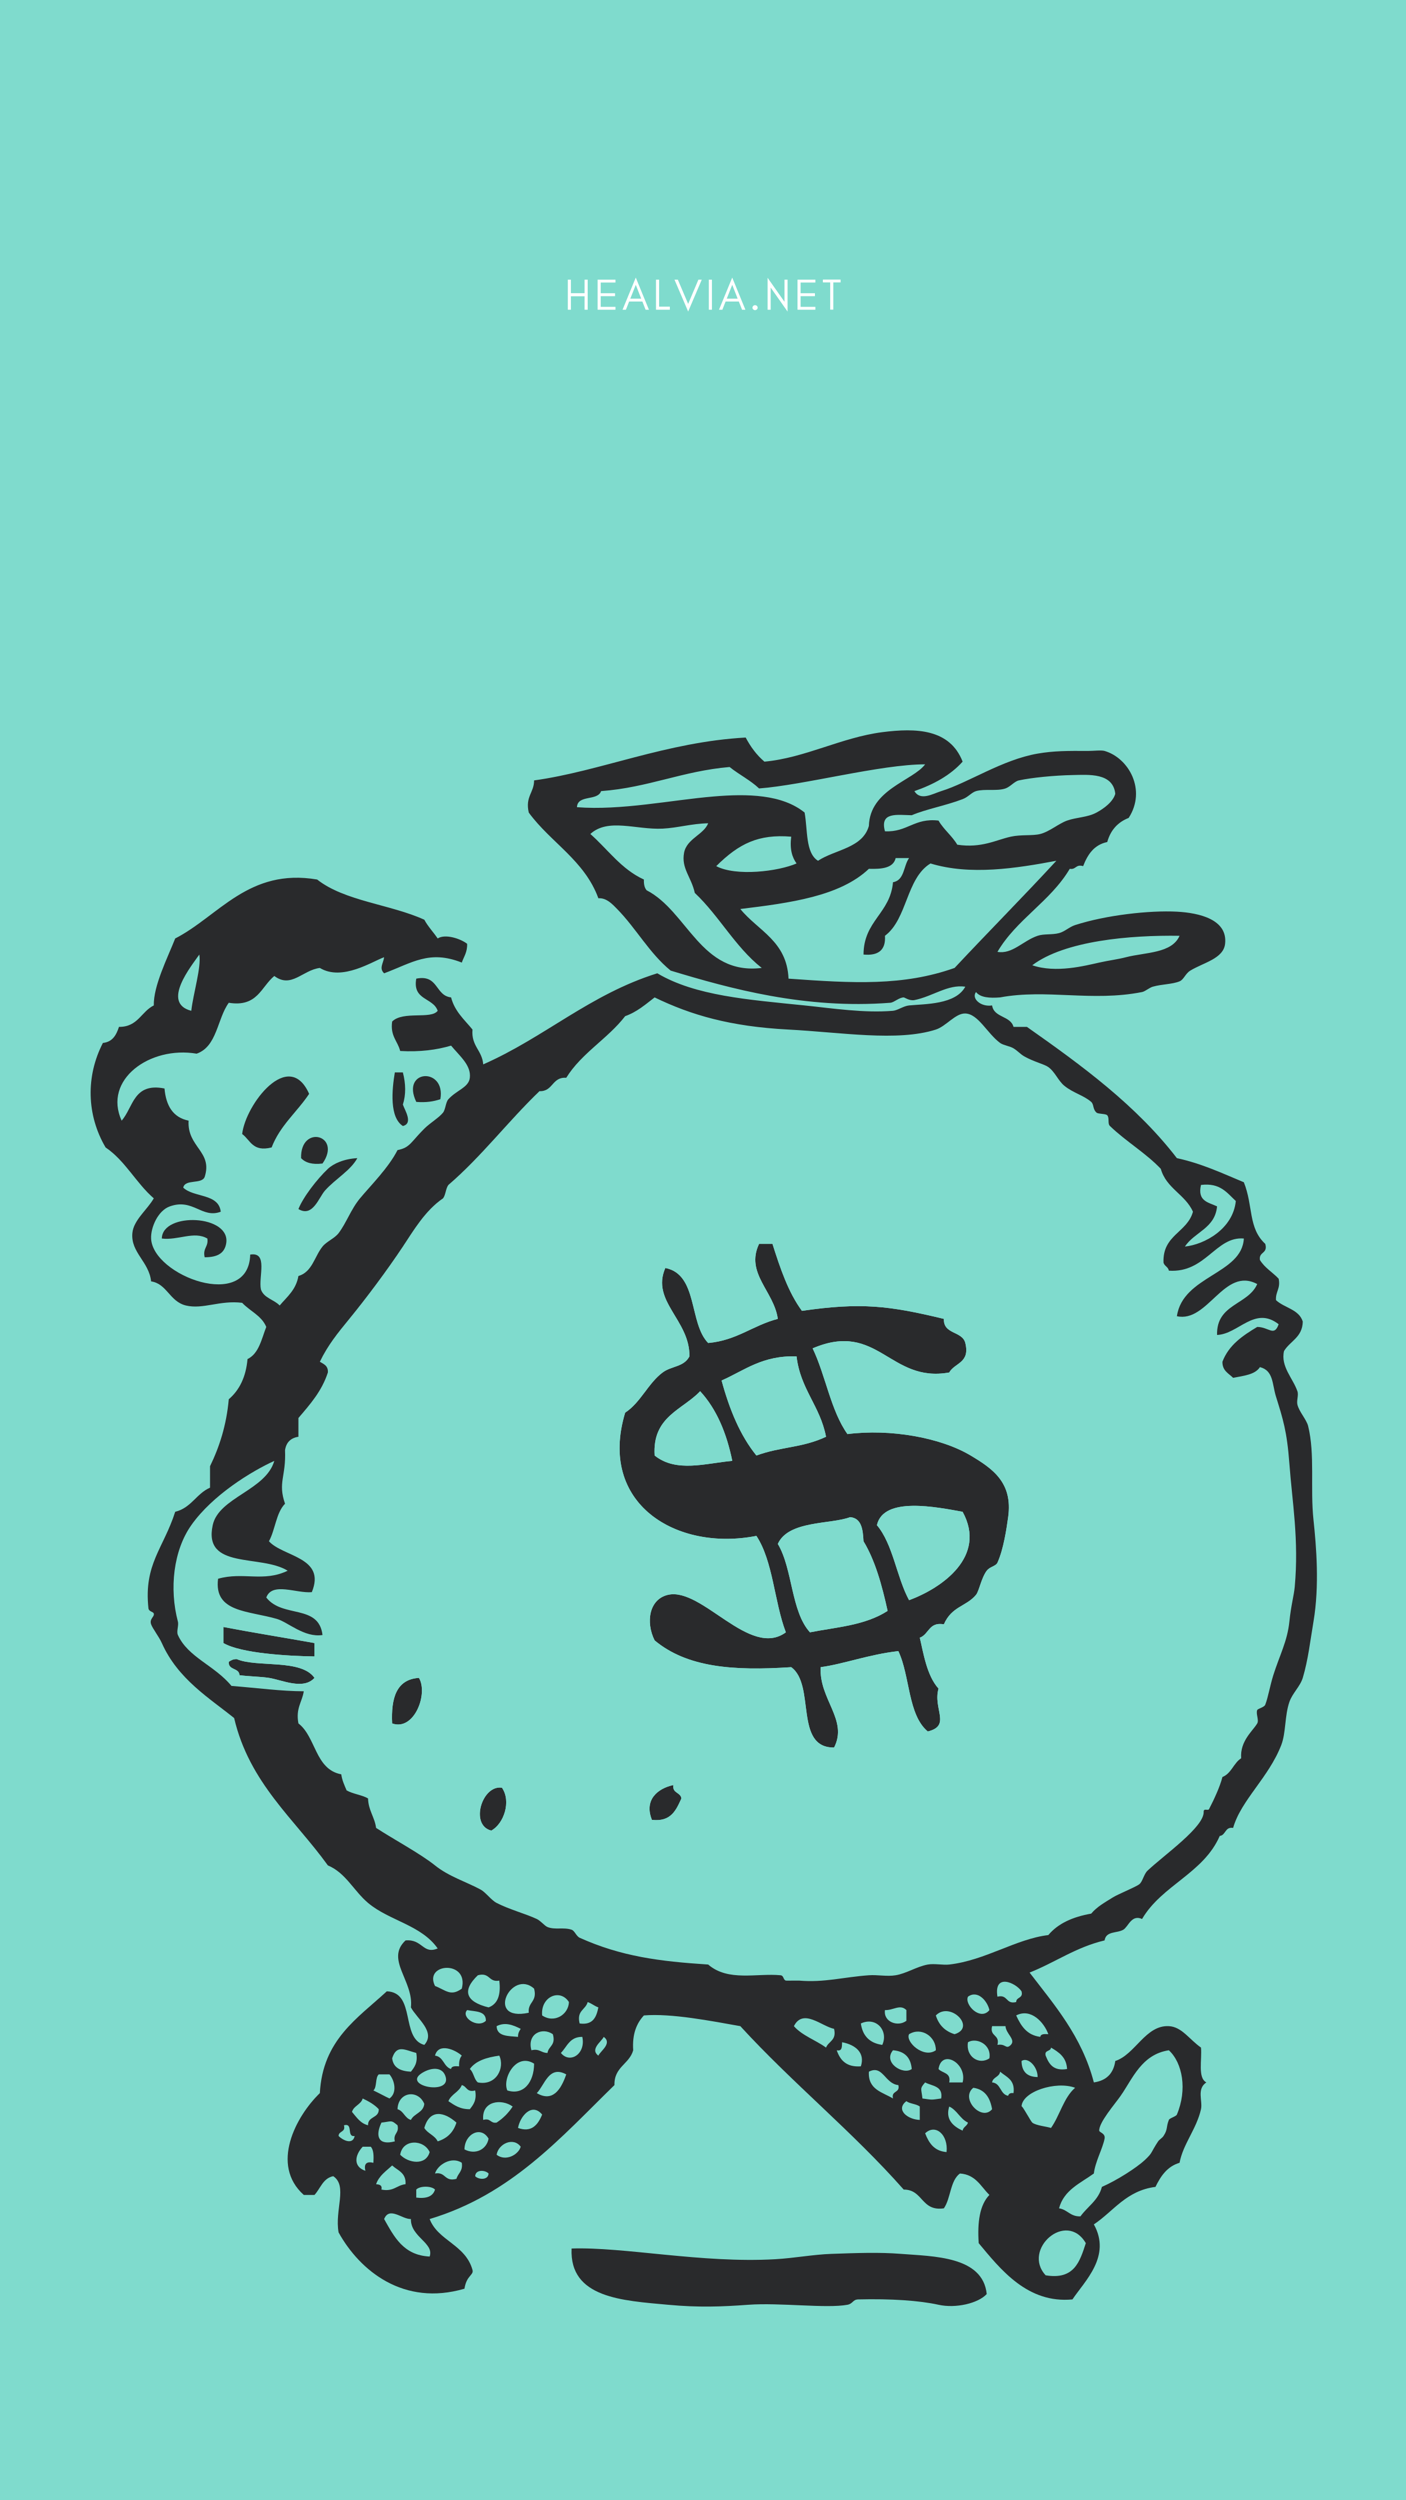 <svg xmlns="http://www.w3.org/2000/svg" xmlns:xlink="http://www.w3.org/1999/xlink" width="1080" viewBox="0 0 810 1440" height="1920" preserveAspectRatio="xMidYMid meet"><defs></defs><g id="9c0ac1f465"><rect x="0" width="810" y="0" height="1440" style="fill:#ffffff;fill-opacity:1;stroke:none;"></rect><rect x="0" width="810" y="0" height="1440" style="fill:#7fdbcd;fill-opacity:1;stroke:none;"></rect><path style=" stroke:none;fill-rule:evenodd;fill:#7fdbcd;fill-opacity:1;" d="M 642.52 457.184 C 641.18 461.918 635.848 465.754 631.719 467.984 C 626.434 470.84 620.156 470.676 614.746 472.613 C 609.793 474.391 604.75 478.91 599.316 480.328 C 594.938 481.469 588.324 480.566 582.344 481.871 C 573.844 483.727 565.523 488.613 551.484 486.5 C 548.434 481.32 543.695 477.828 540.684 472.613 C 526.691 470.961 522.781 479.398 509.824 478.785 C 506.711 467.441 516.879 469.379 525.254 469.527 C 533.715 465.945 544.383 464.125 554.57 460.27 C 557.812 459.043 559.789 456.359 562.285 455.641 C 567.293 454.199 574.359 455.785 579.258 454.098 C 582.102 453.117 584.359 450.043 586.973 449.469 C 594.219 447.883 607.438 446.59 617.832 446.383 C 627.273 446.195 641.223 444.984 642.52 457.184 Z M 642.52 457.184 "></path><path style=" stroke:none;fill-rule:evenodd;fill:#7fdbcd;fill-opacity:1;" d="M 407.988 474.156 C 405.402 480.742 395.621 483.027 394.102 491.129 C 392.398 500.223 398.273 505.066 400.273 514.273 C 414.316 527.492 423.594 545.473 438.848 557.477 C 403.676 561.785 396.25 524.988 372.5 512.73 C 371.305 511.355 370.844 509.246 370.957 506.559 C 357.883 500.605 350.227 489.23 340.098 480.328 C 350.336 470.984 366.469 477.988 381.758 477.242 C 390.445 476.82 398.391 474.348 407.988 474.156 Z M 407.988 474.156 "></path><path style=" stroke:none;fill-rule:evenodd;fill:#7fdbcd;fill-opacity:1;" d="M 455.82 481.871 C 454.91 488.953 456.301 493.734 458.906 497.301 C 448.348 501.898 424.043 504.879 412.617 498.844 C 425.719 485.871 436.875 480.32 455.82 481.871 Z M 455.82 481.871 "></path><path style=" stroke:none;fill-rule:evenodd;fill:#7fdbcd;fill-opacity:1;" d="M 523.711 494.215 C 520.465 498.684 521.121 507.051 514.453 508.102 C 512.922 526.113 497.527 530.262 497.48 549.762 C 505.984 550.547 510.375 547.227 509.824 538.961 C 522.789 529.297 521.988 505.863 536.055 497.301 C 559.008 504.285 585.457 500.102 608.574 495.758 C 589.324 516.625 569.332 536.75 549.941 557.477 C 520.348 567.969 491.562 566.312 454.277 563.648 C 453.355 541.938 436.629 536.035 426.504 523.531 C 455.395 520.02 483.949 516.168 500.566 500.387 C 507.977 500.594 514.605 500.023 515.996 494.215 Z M 523.711 494.215 "></path><path style=" stroke:none;fill-rule:evenodd;fill:#7fdbcd;fill-opacity:1;" d="M 679.551 538.961 C 675.098 549.188 659.875 548.41 648.691 551.305 C 643.883 552.547 639.09 553.102 633.262 554.391 C 625.227 556.168 608.316 560.625 594.688 555.934 C 613.449 541.742 651.285 538.523 679.551 538.961 Z M 679.551 538.961 "></path><path style=" stroke:none;fill-rule:evenodd;fill:#292a2c;fill-opacity:1;" d="M 227.465 617.656 L 232.094 617.656 C 233.793 624.195 233.918 630.473 232.094 636.172 C 233.258 639.527 238.16 647.031 232.094 648.512 C 224.348 643.547 225.75 627.824 227.465 617.656 Z M 227.465 617.656 "></path><path style=" stroke:none;fill-rule:evenodd;fill:#292a2c;fill-opacity:1;" d="M 178.09 630 C 171.102 640.496 161.328 648.211 156.488 660.855 C 145.48 663.633 144.285 656.602 139.516 653.141 C 141.395 636.172 166.359 603.504 178.09 630 Z M 178.09 630 "></path><path style=" stroke:none;fill-rule:evenodd;fill:#292a2c;fill-opacity:1;" d="M 253.695 633.086 C 249.848 634.383 245.43 635.105 239.809 634.629 C 230.781 615.742 256.949 614.492 253.695 633.086 Z M 253.695 633.086 "></path><path style=" stroke:none;fill-rule:evenodd;fill:#292a2c;fill-opacity:1;" d="M 185.805 670.113 C 179.914 670.863 175.957 669.676 173.461 667.027 C 172.922 647.418 197.277 653.652 185.805 670.113 Z M 185.805 670.113 "></path><path style=" stroke:none;fill-rule:evenodd;fill:#292a2c;fill-opacity:1;" d="M 205.863 667.027 C 201.879 674.242 193.523 678.746 187.348 685.543 C 183.594 689.68 180.254 701.305 171.918 696.344 C 174.723 689.332 182.715 679.043 188.891 673.199 C 192.109 670.16 198.176 667.43 205.863 667.027 Z M 205.863 667.027 "></path><path style=" stroke:none;fill-rule:evenodd;fill:#7fdbcd;fill-opacity:1;" d="M 691.895 682.457 C 703.027 681.098 706.867 687.027 711.953 691.715 C 710.379 707.758 693.988 716.781 682.637 717.945 C 688.109 709.535 699.988 707.527 701.152 694.801 C 696.277 692.488 689.672 691.887 691.895 682.457 Z M 691.895 682.457 "></path><path style=" stroke:none;fill-rule:evenodd;fill:#292a2c;fill-opacity:1;" d="M 117.914 724.117 C 116.676 718.766 120.211 718.188 119.457 713.316 C 111.789 708.863 102.578 714.484 93.227 713.316 C 93.473 697.871 133.527 699.52 130.258 716.402 C 129.34 721.141 126.176 724.133 117.914 724.117 Z M 117.914 724.117 "></path><path style=" stroke:none;fill-rule:evenodd;fill:#292a2c;fill-opacity:1;" d="M 445.02 716.402 C 449.477 730.465 454.133 744.324 461.992 754.977 C 496.137 750.023 512.258 752 543.77 759.605 C 543.414 768.707 554.387 766.477 556.113 773.492 C 558.969 785.09 549.969 784.836 546.855 790.465 C 512.539 796.68 505.812 760.465 468.164 776.578 C 475.656 792.23 478.594 812.438 488.223 825.953 C 512.906 822.809 541.879 827.934 559.199 838.297 C 571.621 845.727 583.617 853.742 580.801 873.785 C 579.883 880.324 578.172 892.227 574.629 900.016 C 573.691 902.078 570.246 902.258 568.457 904.645 C 565.27 908.895 564.07 916.383 562.285 918.531 C 556.637 925.328 548.316 925.07 543.77 935.504 C 535.043 933.977 535.207 941.344 529.883 943.219 C 531.922 951.586 533.789 964.914 540.684 972.535 C 537.34 984.242 548.125 993.875 534.512 997.223 C 522.965 987.68 524.34 965.219 517.539 950.934 C 500.281 952.922 486.172 958.367 472.793 960.191 C 471.715 978.641 488.746 990.559 480.508 1006.48 C 457.324 1006.633 470 970.457 455.82 960.191 C 422.266 962.438 395.703 960.293 377.129 944.762 C 371.863 934.203 374.012 921 384.844 918.531 C 404.512 914.051 431.895 955.402 452.734 940.133 C 446.055 922.641 445.402 899.117 435.762 884.586 C 389.75 893.602 344.324 866.156 360.156 813.609 C 369.07 807.816 373.367 796.715 381.758 790.465 C 386.879 786.652 393.973 787.391 397.188 781.207 C 397.512 760.258 374.891 749.48 383.301 730.289 C 402.254 733.969 396.758 762.094 407.988 773.492 C 424.52 772.02 433.793 763.293 448.105 759.605 C 445.902 743.637 429.281 733.352 437.305 716.402 Z M 415.703 795.094 C 420.215 811.672 426.32 826.652 435.762 838.297 C 450.059 833.082 462.004 834.008 475.879 827.496 C 472.523 809.766 461.094 800.109 458.906 781.207 C 439.203 780.527 428.914 789.277 415.703 795.094 Z M 403.359 801.266 C 393.094 812.09 375.711 815.793 377.129 838.297 C 389.746 848.359 406.621 842.711 421.875 841.383 C 418.559 825.168 412.742 811.434 403.359 801.266 Z M 505.195 878.414 C 514.574 889.609 516.484 908.273 523.711 921.617 C 542.863 914.566 568.648 896.359 554.57 870.699 C 539.961 868.094 508.914 861.582 505.195 878.414 Z M 448.105 889.215 C 456.762 903.707 455.605 928.004 466.621 940.133 C 482.164 937.07 498.215 936.23 511.367 927.789 C 508.109 913.043 504.262 898.895 497.48 887.672 C 497.117 880.836 496.367 874.387 489.766 873.785 C 478.688 878.027 454.172 875.574 448.105 889.215 Z M 448.105 889.215 "></path><path style=" stroke:none;fill-rule:evenodd;fill:#7fdbcd;fill-opacity:1;" d="M 458.906 781.207 C 461.094 800.109 472.523 809.766 475.879 827.496 C 462.004 834.008 450.059 833.082 435.762 838.297 C 426.32 826.652 420.215 811.672 415.703 795.094 C 428.914 789.277 439.203 780.527 458.906 781.207 Z M 458.906 781.207 "></path><path style=" stroke:none;fill-rule:evenodd;fill:#7fdbcd;fill-opacity:1;" d="M 421.875 841.383 C 406.621 842.711 389.746 848.359 377.129 838.297 C 375.711 815.793 393.094 812.09 403.359 801.266 C 412.742 811.434 418.559 825.168 421.875 841.383 Z M 421.875 841.383 "></path><path style=" stroke:none;fill-rule:evenodd;fill:#7fdbcd;fill-opacity:1;" d="M 554.57 870.699 C 568.648 896.359 542.863 914.566 523.711 921.617 C 516.484 908.273 514.574 889.609 505.195 878.414 C 508.914 861.582 539.961 868.094 554.57 870.699 Z M 554.57 870.699 "></path><path style=" stroke:none;fill-rule:evenodd;fill:#7fdbcd;fill-opacity:1;" d="M 489.766 873.785 C 496.367 874.387 497.117 880.836 497.48 887.672 C 504.262 898.895 508.109 913.043 511.367 927.789 C 498.215 936.23 482.164 937.07 466.621 940.133 C 455.605 928.004 456.762 903.707 448.105 889.215 C 454.172 875.574 478.688 878.027 489.766 873.785 Z M 489.766 873.785 "></path><path style=" stroke:none;fill-rule:evenodd;fill:#292a2c;fill-opacity:1;" d="M 128.715 937.047 C 144.633 940.133 162.047 942.895 181.176 946.305 L 181.176 954.02 C 166.23 953.777 138.926 952.293 128.715 946.305 Z M 128.715 937.047 "></path><path style=" stroke:none;fill-rule:evenodd;fill:#292a2c;fill-opacity:1;" d="M 181.176 966.363 C 174.734 973.52 162.289 967.488 154.945 966.363 C 149.941 965.598 143.754 965.57 137.973 964.82 C 137.789 960.375 131.395 962.145 131.801 957.105 C 133.043 956.289 134.309 955.496 136.43 955.562 C 147.859 960.516 173.469 955.285 181.176 966.363 Z M 181.176 966.363 "></path><path style=" stroke:none;fill-rule:evenodd;fill:#292a2c;fill-opacity:1;" d="M 241.352 966.363 C 246.824 975.48 238.621 997.16 225.922 992.594 C 225.227 978.012 228.328 967.227 241.352 966.363 Z M 241.352 966.363 "></path><path style=" stroke:none;fill-rule:evenodd;fill:#292a2c;fill-opacity:1;" d="M 387.93 1028.082 C 387.203 1032.926 392.082 1032.156 392.559 1035.797 C 389.488 1042.496 386.625 1049.402 375.586 1048.141 C 370.957 1036.77 378.672 1030.07 387.93 1028.082 Z M 387.93 1028.082 "></path><path style=" stroke:none;fill-rule:evenodd;fill:#292a2c;fill-opacity:1;" d="M 289.184 1029.625 C 294.605 1037.461 290.32 1050.402 283.012 1054.312 C 270.543 1051.195 277.703 1027.805 289.184 1029.625 Z M 289.184 1029.625 "></path><path style=" stroke:none;fill-rule:evenodd;fill:#7fdbcd;fill-opacity:1;" d="M 266.039 1145.348 C 259.625 1150.043 256.801 1146.203 250.609 1143.805 C 243.941 1130.488 270.375 1128.773 266.039 1145.348 Z M 266.039 1145.348 "></path><path style=" stroke:none;fill-rule:evenodd;fill:#7fdbcd;fill-opacity:1;" d="M 275.297 1137.633 C 282.328 1135.742 281.348 1141.863 287.641 1140.719 C 288.664 1148.941 286.742 1154.219 281.469 1156.148 C 268.199 1152.891 266.082 1146.41 275.297 1137.633 Z M 275.297 1137.633 "></path><path style=" stroke:none;fill-rule:evenodd;fill:#7fdbcd;fill-opacity:1;" d="M 588.516 1146.891 C 589.641 1151.102 585.449 1149.996 585.43 1153.062 C 579.277 1154.586 580.781 1148.449 574.629 1149.977 C 572.406 1136.211 585.215 1141.906 588.516 1146.891 Z M 588.516 1146.891 "></path><path style=" stroke:none;fill-rule:evenodd;fill:#7fdbcd;fill-opacity:1;" d="M 307.699 1145.348 C 309.691 1152.996 303.965 1152.926 304.613 1159.234 C 279.105 1164.711 294.676 1133.621 307.699 1145.348 Z M 307.699 1145.348 "></path><path style=" stroke:none;fill-rule:evenodd;fill:#7fdbcd;fill-opacity:1;" d="M 327.758 1153.062 C 327.582 1160.145 319.461 1165.574 312.328 1160.777 C 311.34 1149.898 322.727 1145.129 327.758 1153.062 Z M 327.758 1153.062 "></path><path style=" stroke:none;fill-rule:evenodd;fill:#7fdbcd;fill-opacity:1;" d="M 570 1157.691 C 564.812 1164.195 555.465 1154.539 557.656 1149.977 C 563.242 1145.902 568.859 1152.461 570 1157.691 Z M 570 1157.691 "></path><path style=" stroke:none;fill-rule:evenodd;fill:#7fdbcd;fill-opacity:1;" d="M 338.555 1153.062 C 340.84 1153.863 342.445 1155.344 344.727 1156.148 C 343.59 1161.695 341.668 1166.461 333.93 1165.406 C 332.062 1157.875 337.414 1157.566 338.555 1153.062 Z M 338.555 1153.062 "></path><path style=" stroke:none;fill-rule:evenodd;fill:#7fdbcd;fill-opacity:1;" d="M 522.168 1157.691 L 522.168 1163.863 C 517.352 1167.551 508.852 1164.617 509.824 1157.691 C 514.594 1157.938 518.543 1154.047 522.168 1157.691 Z M 522.168 1157.691 "></path><path style=" stroke:none;fill-rule:evenodd;fill:#7fdbcd;fill-opacity:1;" d="M 269.125 1157.691 C 273.871 1158.598 280.043 1158.086 279.926 1163.863 C 275.125 1168.492 265.281 1161.703 269.125 1157.691 Z M 269.125 1157.691 "></path><path style=" stroke:none;fill-rule:evenodd;fill:#7fdbcd;fill-opacity:1;" d="M 549.941 1171.578 C 544.434 1169.887 540.832 1166.285 539.141 1160.777 C 547.336 1152.383 562.672 1167.719 549.941 1171.578 Z M 549.941 1171.578 "></path><path style=" stroke:none;fill-rule:evenodd;fill:#7fdbcd;fill-opacity:1;" d="M 603.945 1171.578 C 601.758 1171.445 599.574 1171.32 599.316 1173.121 C 591.555 1172.137 588.168 1166.781 585.43 1160.777 C 593.961 1156.363 601.539 1164.848 603.945 1171.578 Z M 603.945 1171.578 "></path><path style=" stroke:none;fill-rule:evenodd;fill:#7fdbcd;fill-opacity:1;" d="M 480.508 1168.492 C 482.082 1175.207 477.316 1175.586 475.879 1179.293 C 469.926 1174.961 462.172 1172.43 457.363 1166.949 C 462.672 1156.488 473.41 1167.07 480.508 1168.492 Z M 480.508 1168.492 "></path><path style=" stroke:none;fill-rule:evenodd;fill:#7fdbcd;fill-opacity:1;" d="M 508.281 1177.75 C 501.07 1176.73 496.957 1172.617 495.938 1165.406 C 504.855 1161.254 511.984 1169.68 508.281 1177.75 Z M 508.281 1177.75 "></path><path style=" stroke:none;fill-rule:evenodd;fill:#7fdbcd;fill-opacity:1;" d="M 299.984 1168.492 C 299.168 1169.73 298.375 1170.996 298.441 1173.121 C 292.797 1172.59 286.258 1172.961 286.098 1166.949 C 291.109 1164.402 295.648 1166.348 299.984 1168.492 Z M 299.984 1168.492 "></path><path style=" stroke:none;fill-rule:evenodd;fill:#7fdbcd;fill-opacity:1;" d="M 571.543 1166.949 L 579.258 1166.949 C 579.582 1171.441 585.312 1174.598 582.344 1177.75 C 579.402 1180.645 579.551 1176.832 574.629 1177.75 C 576.156 1171.594 570.016 1173.105 571.543 1166.949 Z M 571.543 1166.949 "></path><path style=" stroke:none;fill-rule:evenodd;fill:#7fdbcd;fill-opacity:1;" d="M 318.5 1171.578 C 320.359 1178.066 316.008 1178.344 315.414 1182.379 C 311.777 1182.41 310.871 1179.719 306.156 1180.836 C 303.5 1171.359 312.355 1167.348 318.5 1171.578 Z M 318.5 1171.578 "></path><path style=" stroke:none;fill-rule:evenodd;fill:#7fdbcd;fill-opacity:1;" d="M 539.141 1180.836 C 532.121 1185.816 521.445 1175.887 523.711 1171.578 C 530.84 1167.227 539.281 1172.98 539.141 1180.836 Z M 539.141 1180.836 "></path><path style=" stroke:none;fill-rule:evenodd;fill:#7fdbcd;fill-opacity:1;" d="M 335.473 1173.121 C 337.59 1183.043 328.27 1188.793 323.129 1182.379 C 326.707 1178.75 328.188 1173.027 335.473 1173.121 Z M 335.473 1173.121 "></path><path style=" stroke:none;fill-rule:evenodd;fill:#7fdbcd;fill-opacity:1;" d="M 347.812 1173.121 C 352.906 1176.832 345.852 1181.32 344.727 1183.922 C 339.637 1180.203 346.688 1175.711 347.812 1173.121 Z M 347.812 1173.121 "></path><path style=" stroke:none;fill-rule:evenodd;fill:#7fdbcd;fill-opacity:1;" d="M 570 1185.465 C 563.996 1189.551 556.223 1184.449 557.656 1176.207 C 562.457 1173.32 571.328 1177.332 570 1185.465 Z M 570 1185.465 "></path><path style=" stroke:none;fill-rule:evenodd;fill:#7fdbcd;fill-opacity:1;" d="M 485.137 1176.207 C 492.973 1177.715 498.477 1182.344 495.938 1190.094 C 487.633 1190.68 484.012 1186.59 482.051 1180.836 C 485.355 1181.559 484.984 1178.629 485.137 1176.207 Z M 485.137 1176.207 "></path><path style=" stroke:none;fill-rule:evenodd;fill:#7fdbcd;fill-opacity:1;" d="M 239.809 1182.379 C 240.809 1188.008 238.766 1190.594 236.723 1193.18 C 230.84 1192.887 226.57 1190.988 225.922 1185.465 C 228.465 1177.379 233.156 1180.617 239.809 1182.379 Z M 239.809 1182.379 "></path><path style=" stroke:none;fill-rule:evenodd;fill:#7fdbcd;fill-opacity:1;" d="M 266.039 1183.922 C 264.84 1185.293 264.379 1187.406 264.496 1190.094 C 262.305 1189.961 260.125 1189.836 259.867 1191.637 C 255.508 1190.336 255.613 1184.57 250.609 1183.922 C 252.566 1176.266 262.336 1180.543 266.039 1183.922 Z M 266.039 1183.922 "></path><path style=" stroke:none;fill-rule:evenodd;fill:#7fdbcd;fill-opacity:1;" d="M 605.488 1179.293 C 610.016 1181.969 614.383 1184.797 614.746 1191.637 C 606.742 1192.953 604.309 1188.699 602.402 1183.922 C 601.555 1180.496 605.352 1181.715 605.488 1179.293 Z M 605.488 1179.293 "></path><path style=" stroke:none;fill-rule:evenodd;fill:#7fdbcd;fill-opacity:1;" d="M 514.453 1180.836 C 521.113 1181.371 524.715 1184.973 525.254 1191.637 C 520.363 1195.293 508.512 1188.008 514.453 1180.836 Z M 514.453 1180.836 "></path><path style=" stroke:none;fill-rule:evenodd;fill:#7fdbcd;fill-opacity:1;" d="M 622.461 1276.496 C 616.574 1276.727 615.031 1272.613 610.117 1271.867 C 612.91 1261.289 622.418 1257.426 630.176 1251.809 C 630.949 1244.98 635.254 1237.527 636.348 1231.754 C 636.941 1228.621 633.293 1228.176 633.262 1227.125 C 633.109 1222.371 642.051 1212.145 645.605 1207.066 C 652.535 1197.16 657.668 1183.234 673.379 1180.836 C 681.246 1188.051 684.082 1203.52 678.008 1217.867 C 677.516 1219.031 673.809 1219.871 673.379 1220.953 C 671.68 1225.23 672.91 1226.281 670.293 1230.211 C 669.449 1231.473 667.887 1232.273 667.207 1233.297 C 662.77 1239.961 664.301 1239.625 659.492 1244.098 C 654.605 1248.641 643.238 1255.859 634.805 1259.523 C 632.801 1267.285 626.535 1270.789 622.461 1276.496 Z M 622.461 1276.496 "></path><path style=" stroke:none;fill-rule:evenodd;fill:#7fdbcd;fill-opacity:1;" d="M 287.641 1183.922 C 290.914 1190.867 286.047 1201.445 275.297 1199.352 C 273.008 1197.523 272.895 1193.523 270.668 1191.637 C 274.094 1186.836 280.434 1184.938 287.641 1183.922 Z M 287.641 1183.922 "></path><path style=" stroke:none;fill-rule:evenodd;fill:#7fdbcd;fill-opacity:1;" d="M 554.57 1199.352 L 546.855 1199.352 C 548.023 1193.555 542.816 1194.129 540.684 1191.637 C 542.504 1179.738 557.395 1188.473 554.57 1199.352 Z M 554.57 1199.352 "></path><path style=" stroke:none;fill-rule:evenodd;fill:#7fdbcd;fill-opacity:1;" d="M 597.773 1196.266 C 591.68 1196.188 588.594 1193.102 588.516 1187.008 C 592.141 1184.508 597.867 1190.23 597.773 1196.266 Z M 597.773 1196.266 "></path><path style=" stroke:none;fill-rule:evenodd;fill:#7fdbcd;fill-opacity:1;" d="M 307.699 1188.551 C 307.637 1199.328 301.598 1206.918 292.27 1203.98 C 289.211 1197.113 297.328 1181.977 307.699 1188.551 Z M 307.699 1188.551 "></path><path style=" stroke:none;fill-rule:evenodd;fill:#7fdbcd;fill-opacity:1;" d="M 244.438 1193.18 C 249.43 1190.602 255.234 1190.59 256.781 1196.266 C 259.789 1207.312 229.422 1200.922 244.438 1193.18 Z M 244.438 1193.18 "></path><path style=" stroke:none;fill-rule:evenodd;fill:#7fdbcd;fill-opacity:1;" d="M 517.539 1200.895 C 518.688 1205.641 513.305 1203.859 514.453 1208.609 C 508.367 1204.922 499.957 1203.559 500.566 1193.18 C 508.605 1188.996 509.793 1200.152 517.539 1200.895 Z M 517.539 1200.895 "></path><path style=" stroke:none;fill-rule:evenodd;fill:#7fdbcd;fill-opacity:1;" d="M 326.215 1194.723 C 323.203 1203.492 318.387 1210.875 309.242 1205.523 C 313.84 1200.816 316.199 1189.289 326.215 1194.723 Z M 326.215 1194.723 "></path><path style=" stroke:none;fill-rule:evenodd;fill:#7fdbcd;fill-opacity:1;" d="M 576.172 1193.18 C 579.766 1196.27 584.926 1197.793 583.887 1205.523 C 582.094 1205.27 581.141 1205.863 580.801 1207.066 C 576.02 1206.191 576.742 1199.805 571.543 1199.352 C 572.008 1196.203 575.727 1196.324 576.172 1193.18 Z M 576.172 1193.18 "></path><path style=" stroke:none;fill-rule:evenodd;fill:#7fdbcd;fill-opacity:1;" d="M 218.207 1194.723 L 224.379 1194.723 C 227.488 1198.375 228.852 1205.457 224.379 1208.609 C 221.227 1207.133 218.273 1205.457 215.121 1203.98 C 217.266 1202.004 216.062 1196.695 218.207 1194.723 Z M 218.207 1194.723 "></path><path style=" stroke:none;fill-rule:evenodd;fill:#7fdbcd;fill-opacity:1;" d="M 532.969 1199.352 C 536.965 1201.527 543.41 1201.254 542.227 1208.609 C 536.074 1209.453 537.578 1209.453 531.426 1208.609 C 530.762 1202.637 529.746 1203.113 532.969 1199.352 Z M 532.969 1199.352 "></path><path style=" stroke:none;fill-rule:evenodd;fill:#7fdbcd;fill-opacity:1;" d="M 266.039 1200.895 C 268.98 1201.551 268.832 1205.301 273.754 1203.98 C 274.754 1209.609 272.711 1212.195 270.668 1214.781 C 264.949 1214.84 261.723 1212.41 258.324 1210.152 C 259.926 1206.094 264.449 1204.949 266.039 1200.895 Z M 266.039 1200.895 "></path><path style=" stroke:none;fill-rule:evenodd;fill:#7fdbcd;fill-opacity:1;" d="M 619.375 1202.438 C 612.77 1208.176 610.594 1218.344 605.488 1225.582 C 603.316 1224.809 596.773 1224.207 594.688 1222.496 C 593.812 1221.773 588.562 1211.949 588.516 1213.238 C 588.84 1204.582 608.375 1198.363 619.375 1202.438 Z M 619.375 1202.438 "></path><path style=" stroke:none;fill-rule:evenodd;fill:#7fdbcd;fill-opacity:1;" d="M 560.742 1202.438 C 567.477 1203.414 570.422 1208.188 571.543 1214.781 C 565.512 1222.062 552.965 1208.578 560.742 1202.438 Z M 560.742 1202.438 "></path><path style=" stroke:none;fill-rule:evenodd;fill:#7fdbcd;fill-opacity:1;" d="M 244.438 1211.695 C 243.91 1216.824 238.59 1217.164 236.723 1220.953 C 233.137 1219.906 232.59 1215.824 229.008 1214.781 C 229.348 1204.625 240.949 1203.285 244.438 1211.695 Z M 244.438 1211.695 "></path><path style=" stroke:none;fill-rule:evenodd;fill:#7fdbcd;fill-opacity:1;" d="M 208.949 1208.609 C 212.441 1210.258 215.734 1212.109 218.207 1214.781 C 218.383 1220.102 211.859 1218.719 212.035 1224.039 C 207.512 1222.906 205.398 1219.359 202.777 1216.324 C 203.824 1212.727 207.898 1212.188 208.949 1208.609 Z M 208.949 1208.609 "></path><path style=" stroke:none;fill-rule:evenodd;fill:#7fdbcd;fill-opacity:1;" d="M 295.355 1213.238 C 292.918 1216.977 289.832 1220.062 286.098 1222.496 C 282.379 1223.125 282.742 1219.676 278.383 1220.953 C 277.301 1209.918 288.98 1208.578 295.355 1213.238 Z M 295.355 1213.238 "></path><path style=" stroke:none;fill-rule:evenodd;fill:#7fdbcd;fill-opacity:1;" d="M 522.168 1210.152 C 524.195 1211.723 527.859 1211.664 529.883 1213.238 L 529.883 1220.953 C 522.848 1220.719 515.75 1215.059 522.168 1210.152 Z M 522.168 1210.152 "></path><path style=" stroke:none;fill-rule:evenodd;fill:#7fdbcd;fill-opacity:1;" d="M 546.855 1213.238 C 551.41 1215.367 553.102 1220.363 557.656 1222.496 C 557.109 1224.52 554.941 1224.922 554.57 1227.125 C 548.57 1224.422 544.648 1220.258 546.855 1213.238 Z M 546.855 1213.238 "></path><path style=" stroke:none;fill-rule:evenodd;fill:#7fdbcd;fill-opacity:1;" d="M 312.328 1217.867 C 309.828 1224.066 305.98 1228.309 298.441 1225.582 C 299.566 1218.898 306.418 1210.676 312.328 1217.867 Z M 312.328 1217.867 "></path><path style=" stroke:none;fill-rule:evenodd;fill:#7fdbcd;fill-opacity:1;" d="M 262.953 1222.496 C 261.262 1228.004 257.66 1231.605 252.152 1233.297 C 250.488 1229.812 246.359 1228.801 244.438 1225.582 C 247.598 1214.473 255.977 1216.277 262.953 1222.496 Z M 262.953 1222.496 "></path><path style=" stroke:none;fill-rule:evenodd;fill:#7fdbcd;fill-opacity:1;" d="M 229.008 1224.039 C 230.125 1228.758 226.344 1228.574 227.465 1233.297 C 217.961 1235.836 216.027 1230.328 219.75 1222.496 C 225.719 1221.832 225.242 1220.797 229.008 1224.039 Z M 229.008 1224.039 "></path><path style=" stroke:none;fill-rule:evenodd;fill:#7fdbcd;fill-opacity:1;" d="M 198.148 1224.039 C 203.75 1222.555 199.445 1230.969 204.32 1230.211 C 203.23 1235.758 197.078 1232.379 195.062 1230.211 C 195.082 1227.137 199.273 1228.25 198.148 1224.039 Z M 198.148 1224.039 "></path><path style=" stroke:none;fill-rule:evenodd;fill:#7fdbcd;fill-opacity:1;" d="M 545.312 1239.469 C 538.148 1238.918 535.141 1234.211 532.969 1228.668 C 538.91 1222.988 546.379 1229.469 545.312 1239.469 Z M 545.312 1239.469 "></path><path style=" stroke:none;fill-rule:evenodd;fill:#7fdbcd;fill-opacity:1;" d="M 281.469 1231.754 C 280.34 1237.98 273.883 1241.258 267.582 1237.926 C 267.641 1229.082 277.086 1224.113 281.469 1231.754 Z M 281.469 1231.754 "></path><path style=" stroke:none;fill-rule:evenodd;fill:#7fdbcd;fill-opacity:1;" d="M 247.523 1239.469 C 245.312 1247.465 235.262 1245.875 230.551 1241.012 C 231.969 1231.797 244.16 1232.074 247.523 1239.469 Z M 247.523 1239.469 "></path><path style=" stroke:none;fill-rule:evenodd;fill:#7fdbcd;fill-opacity:1;" d="M 299.984 1236.383 C 298.68 1241.031 291.285 1245.07 286.098 1241.012 C 287.098 1234.73 295.691 1230.594 299.984 1236.383 Z M 299.984 1236.383 "></path><path style=" stroke:none;fill-rule:evenodd;fill:#7fdbcd;fill-opacity:1;" d="M 208.949 1236.383 L 213.578 1236.383 C 215.352 1238.203 215.324 1241.836 215.121 1245.641 C 211.109 1244.715 209.566 1246.258 210.492 1250.266 C 203.328 1247.812 204.387 1241.289 208.949 1236.383 Z M 208.949 1236.383 "></path><path style=" stroke:none;fill-rule:evenodd;fill:#7fdbcd;fill-opacity:1;" d="M 266.039 1245.641 C 266.777 1250.492 263.84 1251.672 262.953 1254.895 C 255.922 1256.785 256.898 1250.664 250.609 1251.809 C 252.184 1246.578 260.312 1241.828 266.039 1245.641 Z M 266.039 1245.641 "></path><path style=" stroke:none;fill-rule:evenodd;fill:#7fdbcd;fill-opacity:1;" d="M 225.922 1247.184 C 229.156 1250.117 234.059 1251.387 233.637 1257.98 C 228.496 1258.5 226.789 1262.453 219.75 1261.066 C 220.316 1258.445 218.547 1258.156 216.664 1257.98 C 218.375 1253.016 222.465 1250.406 225.922 1247.184 Z M 225.922 1247.184 "></path><path style=" stroke:none;fill-rule:evenodd;fill:#7fdbcd;fill-opacity:1;" d="M 281.469 1251.809 C 281.309 1255.738 275.715 1255.453 273.754 1253.352 C 273.906 1249.418 279.508 1249.711 281.469 1251.809 Z M 281.469 1251.809 "></path><path style=" stroke:none;fill-rule:evenodd;fill:#7fdbcd;fill-opacity:1;" d="M 250.609 1261.066 C 249.438 1265.043 245.684 1266.43 239.809 1265.695 L 239.809 1261.066 C 241.875 1258.863 248.555 1258.863 250.609 1261.066 Z M 250.609 1261.066 "></path><path style=" stroke:none;fill-rule:evenodd;fill:#7fdbcd;fill-opacity:1;" d="M 247.523 1299.641 C 232.332 1298.887 227.062 1288.211 221.293 1278.039 C 224.367 1270.617 231.535 1278.18 236.723 1278.039 C 236.473 1288.395 250.285 1291.805 247.523 1299.641 Z M 247.523 1299.641 "></path><path style=" stroke:none;fill-rule:evenodd;fill:#7fdbcd;fill-opacity:1;" d="M 625.547 1291.926 C 622.098 1302.363 619.051 1313.203 602.402 1310.441 C 588.641 1295.613 614.285 1272.781 625.547 1291.926 Z M 625.547 1291.926 "></path><path style=" stroke:none;fill-rule:evenodd;fill:#292a2c;fill-opacity:1;" d="M 568.457 1321.242 C 563.527 1326.586 550.645 1329.633 540.684 1327.414 C 529.75 1324.98 513.16 1323.859 494.395 1324.328 C 491.254 1324.41 491.375 1326.832 488.223 1327.414 C 476.133 1329.656 449.16 1326.086 431.133 1327.414 C 415.945 1328.535 402.477 1329.059 384.844 1327.414 C 358.949 1325.004 327.969 1323.691 329.301 1295.012 C 359.582 1294.004 404.406 1303.594 446.562 1301.184 C 457.551 1300.559 468.648 1298.453 478.965 1298.098 C 493.137 1297.613 506.438 1297.09 519.082 1298.098 C 537.613 1299.582 566.219 1299.348 568.457 1321.242 Z M 568.457 1321.242 "></path><path style=" stroke:none;fill-rule:evenodd;fill:#7fdbcd;fill-opacity:1;" d="M 532.969 440.211 C 525.949 449.66 501.133 454.656 500.566 475.699 C 496.926 488.52 481.18 489.227 471.25 495.758 C 463.957 491.223 465.363 477.988 463.535 467.984 C 450.562 457.484 430.59 457.078 411.074 458.727 C 386.727 460.785 357.734 466.875 332.387 464.898 C 332.707 457.508 344.391 461.477 346.27 455.641 C 373.551 453.602 393.297 444.035 420.332 441.754 C 425.754 446.109 432.285 449.348 437.305 454.098 C 463.121 452.164 507.324 440.211 532.969 440.211 Z M 532.969 440.211 "></path><path style=" stroke:none;fill-rule:evenodd;fill:#7fdbcd;fill-opacity:1;" d="M 114.828 549.762 C 116.035 557.172 111.355 571.98 110.199 582.164 C 92.727 577.656 110.316 556.305 114.828 549.758 Z M 114.828 549.762 "></path><path style=" stroke:none;fill-rule:evenodd;fill:#7fdbcd;fill-opacity:1;" d="M 668.75 673.199 C 671.895 684.457 682.84 687.91 687.266 697.887 C 683.934 709.984 669.68 711.16 670.293 727.203 C 670.84 729.23 673.012 729.633 673.379 731.832 C 694.652 733.281 700.387 711.91 716.582 713.316 C 715.504 733.922 681.438 734.688 678.008 758.062 C 695.871 762.027 705.195 729.332 724.297 739.547 C 718.945 751.684 700.676 750.902 701.152 768.863 C 713.566 768.363 722.801 751.91 736.641 762.691 C 733.977 770.086 731.09 764.289 724.297 764.234 C 715.941 769.25 707.926 774.609 704.238 784.293 C 704.164 789.512 707.828 790.988 710.41 793.551 C 716.414 792.355 723.043 791.785 725.84 787.379 C 733.707 789.324 732.867 797.207 735.098 804.352 C 739.086 817.133 741.441 824.34 742.812 842.926 C 744.438 864.98 748.379 886.805 745.898 913.902 C 745.426 919.035 743.738 924.801 742.812 933.961 C 741.676 945.199 737.18 953.336 733.555 964.82 C 731.664 970.812 730.57 977.551 728.926 981.793 C 728.312 983.371 724.672 984.039 724.297 984.879 C 723.375 986.938 725.418 990.656 724.297 992.594 C 721.82 996.867 714.285 1002.66 715.039 1012.652 C 710.648 1015.461 709.41 1021.426 704.238 1023.453 C 702.871 1028.988 699.395 1036.426 696.523 1041.969 C 695.965 1043.047 693.348 1041.223 693.438 1043.512 C 693.777 1052.301 670.57 1068.406 661.035 1077.457 C 659.039 1079.352 658.227 1083.734 656.406 1085.172 C 654.16 1086.945 644.289 1090.801 640.977 1092.887 C 636.305 1095.828 632.113 1098.062 628.633 1102.145 C 618.117 1103.973 609.562 1107.762 603.945 1114.488 C 585.32 1116.703 567.723 1129.051 546.855 1131.461 C 543.312 1131.871 538.273 1130.785 534.512 1131.461 C 528.168 1132.598 522.273 1136.59 515.996 1137.633 C 510.922 1138.473 505.625 1137.27 500.566 1137.633 C 486.172 1138.66 474.789 1141.949 460.449 1140.719 C 459.809 1140.66 452.988 1140.797 452.734 1140.719 C 451.078 1140.188 451.668 1137.828 449.648 1137.633 C 436.02 1136.312 419.492 1141.434 407.988 1131.461 C 379.922 1129.633 357.941 1126.832 333.93 1116.031 C 332.062 1115.191 331.039 1111.973 329.301 1111.402 C 324.59 1109.852 319.691 1111.609 315.414 1109.859 C 313.715 1109.164 311.578 1106.336 309.242 1105.23 C 303.102 1102.32 293.07 1099.617 286.098 1095.973 C 282.867 1094.285 279.883 1089.902 276.84 1088.258 C 268.625 1083.812 258.598 1080.789 250.609 1074.371 C 242.25 1067.656 227.223 1059.621 216.664 1052.77 C 215.809 1046.422 212.242 1042.789 212.035 1035.797 C 208.453 1033.723 203.273 1033.242 199.691 1031.168 C 198.461 1028.285 197.113 1025.516 196.605 1021.91 C 181.449 1019.066 182.109 1000.402 171.918 992.594 C 170.27 983.746 174.066 980.34 175.004 974.078 C 161.902 974.047 148.883 972.215 133.344 970.992 C 123.516 959.078 108.34 954.562 102.484 941.676 C 101.531 939.582 103.078 936.207 102.484 933.961 C 97.457 914.945 99.902 893.023 110.199 878.414 C 122.5 860.961 145.078 847.277 158.031 841.383 C 153.105 858.422 125.996 862.41 122.543 878.414 C 116.984 904.176 150.242 895.043 165.746 904.645 C 151.695 911.383 140.141 905.164 125.629 909.273 C 123.152 928.723 142.902 927.574 159.574 932.418 C 165.855 934.242 175.363 943.316 185.805 941.676 C 183.602 923.695 162.773 932.129 153.402 920.074 C 156.805 910.965 170.727 917.793 179.633 916.988 C 187.996 896.777 162.953 896.645 154.945 887.672 C 158.594 881.035 159.066 871.223 164.203 866.07 C 159.949 853.637 164.871 850.594 164.203 835.211 C 164.883 830.75 167.453 828.176 171.918 827.496 L 171.918 816.695 C 178.543 808.922 185.355 801.336 188.891 790.465 C 189.148 786.605 186.52 785.637 184.262 784.293 C 188.941 774.629 194.445 767.906 201.234 759.605 C 210.898 747.793 222.699 732.059 232.094 717.945 C 238.148 708.844 244.902 697.207 255.238 690.172 C 256.812 688.145 256.75 684.484 258.324 682.457 C 277.414 666.059 292.68 645.84 310.785 628.457 C 318.754 628.711 317.91 620.152 326.215 620.742 C 335.086 606.469 350.066 598.305 360.156 585.254 C 366.988 582.824 371.891 578.473 377.129 574.453 C 398.055 584.586 420.621 591.223 454.277 592.969 C 484.258 594.523 517.152 600.051 539.141 592.969 C 545.082 591.055 550.449 583.512 556.113 583.711 C 563.641 583.973 568.664 595.152 576.172 600.684 C 577.965 602 581.926 602.555 583.887 603.77 C 586.383 605.312 587.844 607.129 590.059 608.398 C 595.453 611.484 601.629 612.891 603.945 614.57 C 607.863 617.406 609.59 622.43 613.203 625.371 C 618.309 629.523 624.371 630.871 628.633 634.629 C 630.285 636.082 629.449 638.816 631.719 640.801 C 632.742 641.695 637 641.336 637.891 642.344 C 639.277 643.91 637.965 647.098 639.434 648.512 C 648.723 657.461 660.188 664.129 668.75 673.199 Z M 437.305 716.402 C 429.281 733.352 445.902 743.637 448.105 759.605 C 433.793 763.293 424.52 772.02 407.988 773.492 C 396.758 762.094 402.254 733.969 383.301 730.289 C 374.891 749.48 397.512 760.258 397.188 781.207 C 393.973 787.391 386.879 786.652 381.758 790.465 C 373.367 796.715 369.07 807.816 360.156 813.609 C 344.324 866.156 389.75 893.602 435.762 884.586 C 445.402 899.117 446.055 922.641 452.734 940.133 C 431.895 955.402 404.512 914.051 384.844 918.531 C 374.012 921 371.863 934.203 377.129 944.762 C 395.703 960.293 422.266 962.438 455.82 960.191 C 470 970.457 457.324 1006.633 480.508 1006.48 C 488.746 990.559 471.715 978.641 472.793 960.191 C 486.172 958.367 500.281 952.922 517.539 950.934 C 524.34 965.219 522.965 987.68 534.512 997.223 C 548.125 993.875 537.34 984.242 540.684 972.535 C 533.789 964.914 531.922 951.586 529.883 943.219 C 535.207 941.344 535.043 933.977 543.77 935.504 C 548.316 925.07 556.637 925.328 562.285 918.531 C 564.07 916.383 565.27 908.895 568.457 904.645 C 570.246 902.258 573.691 902.078 574.629 900.016 C 578.172 892.227 579.883 880.324 580.801 873.785 C 583.617 853.742 571.621 845.727 559.199 838.297 C 541.875 827.934 512.906 822.809 488.223 825.953 C 478.594 812.438 475.656 792.23 468.164 776.578 C 505.812 760.465 512.539 796.68 546.855 790.465 C 549.969 784.836 558.969 785.09 556.113 773.492 C 554.387 766.477 543.414 768.707 543.77 759.605 C 512.258 752 496.137 750.023 461.992 754.977 C 454.133 744.324 449.477 730.465 445.02 716.402 Z M 128.715 946.305 C 138.926 952.293 166.23 953.777 181.176 954.02 L 181.176 946.305 C 162.047 942.895 144.629 940.133 128.715 937.047 Z M 136.43 955.562 C 134.305 955.496 133.039 956.289 131.801 957.105 C 131.391 962.145 137.785 960.375 137.973 964.82 C 143.75 965.57 149.938 965.598 154.945 966.363 C 162.289 967.488 174.73 973.52 181.176 966.363 C 173.465 955.285 147.855 960.516 136.43 955.562 Z M 225.918 992.594 C 238.617 997.16 246.82 975.48 241.348 966.363 C 228.324 967.227 225.227 978.012 225.918 992.594 Z M 375.586 1048.141 C 386.621 1049.402 389.484 1042.496 392.559 1035.797 C 392.082 1032.156 387.199 1032.926 387.93 1028.082 C 378.672 1030.07 370.957 1036.77 375.586 1048.141 Z M 283.008 1054.312 C 290.316 1050.402 294.602 1037.461 289.18 1029.625 C 277.699 1027.805 270.543 1051.195 283.008 1054.312 Z M 283.008 1054.312 "></path><path style=" stroke:none;fill-rule:evenodd;fill:#292a2c;fill-opacity:1;" d="M 554.57 438.668 C 547.512 446.523 537.871 451.797 526.797 455.641 C 530.301 461.5 537.379 457.145 542.227 455.641 C 558.055 450.734 577.305 437.586 597.773 434.039 C 607.137 432.418 614.871 432.438 627.09 432.496 C 629.746 432.508 634.453 431.945 636.348 432.496 C 650.305 436.559 660.613 455.012 650.234 471.07 C 643.953 473.531 639.789 478.113 637.891 484.957 C 630.25 486.574 626.582 492.164 624.004 498.844 C 619.645 497.57 620.008 501.016 616.289 500.387 C 605.211 519.137 585.66 529.418 574.629 548.219 C 583.172 549.723 589.316 541.84 597.773 538.961 C 601.387 537.73 606 538.5 610.117 537.418 C 613.473 536.535 615.977 533.883 619.375 532.789 C 637.355 526.996 662.281 524.254 678.008 525.074 C 690.641 525.734 707.379 529.453 705.781 543.59 C 704.809 552.168 693.328 554.387 685.723 559.02 C 682.859 560.762 682.02 564.184 679.551 565.191 C 675.156 566.98 669.418 566.762 664.121 568.277 C 662.137 568.844 659.73 571.012 657.949 571.363 C 629.039 577.066 602.867 569.465 576.172 574.449 C 570.023 574.941 564.77 574.535 562.285 571.363 C 559.461 574.957 564.953 580.117 571.543 579.078 C 572.637 586.215 582.133 584.949 583.887 591.422 L 591.602 591.422 C 623.312 613.711 654.512 636.516 678.008 667.027 C 692.379 670.141 704.234 675.773 716.582 680.914 C 722.059 694.535 718.969 707.258 728.926 716.402 C 730.574 722.164 725.094 720.797 725.84 725.66 C 728.535 730.16 733.148 732.75 736.641 736.461 C 737.828 742.273 734.758 743.836 735.098 748.805 C 739.863 753.293 748.363 754.055 750.527 761.148 C 750.371 770.25 743.207 772.34 739.727 778.117 C 737.695 787.066 744.785 793.648 747.441 801.262 C 748.238 803.547 746.875 806.613 747.441 808.977 C 748.434 813.129 752.664 817.516 753.613 821.32 C 757.645 837.535 754.75 857.137 756.699 875.324 C 758.32 890.461 760.203 913.387 756.699 933.957 C 754.93 944.34 753.633 956.055 750.527 966.359 C 749.055 971.238 744.504 975.27 742.812 980.246 C 740.062 988.344 740.855 997.969 738.184 1004.934 C 730.977 1023.703 714.879 1036.883 710.41 1052.766 C 705.566 1052.035 706.332 1056.918 702.695 1057.395 C 693.352 1078.91 669.336 1085.754 657.949 1105.227 C 651.809 1102.465 650.031 1109.715 647.148 1111.398 C 643.41 1113.582 637.234 1112.02 636.348 1117.57 C 619.723 1121.516 607.887 1130.254 593.145 1136.086 C 607.648 1155.012 623.25 1172.844 630.176 1199.348 C 637.387 1198.328 641.5 1194.215 642.52 1187.004 C 654.008 1183.285 659.941 1166.25 673.379 1166.945 C 680.844 1167.332 685.012 1174.438 691.895 1179.289 C 692.543 1186.355 689.906 1196.707 694.98 1199.348 C 689.27 1203.129 692.953 1210.074 691.895 1214.777 C 689.324 1226.211 681.527 1234.867 679.551 1245.637 C 672.414 1247.758 668.707 1253.309 665.664 1259.523 C 648.789 1261.68 641.59 1273.508 630.176 1281.125 C 640.367 1299.426 625 1313.664 617.832 1324.328 C 592.109 1326.781 576.645 1307.348 563.828 1291.926 C 563.004 1279.785 564.43 1269.895 570 1264.152 C 565.035 1259.344 562.184 1252.422 553.027 1251.809 C 547.352 1255.906 547.789 1266.113 543.77 1271.867 C 530.562 1273.758 531.957 1261.051 520.625 1261.066 C 491.199 1227.746 456.496 1199.699 426.504 1166.945 C 409.809 1163.996 386.816 1159.457 370.957 1160.773 C 366.742 1165.297 364.168 1171.473 364.785 1180.832 C 362.551 1188.883 353.734 1190.352 353.984 1200.891 C 322.996 1231.105 294.621 1263.934 247.523 1278.039 C 252.355 1290.609 268.148 1292.691 272.211 1307.355 C 273.043 1310.371 268.734 1310.473 267.582 1318.156 C 232.566 1328.449 207.34 1307.875 195.062 1285.754 C 192.723 1272.836 200.41 1258.949 191.977 1253.352 C 186.012 1254.586 184.641 1260.414 181.176 1264.152 L 175.004 1264.152 C 155.625 1246.828 170.426 1218.871 184.262 1205.52 C 185.922 1174.773 205.996 1162.453 222.836 1146.887 C 239.727 1147.48 230.645 1174.047 244.438 1177.746 C 251.242 1170.289 240.164 1162.605 236.723 1156.145 C 238.449 1140.941 221.82 1128.574 233.637 1117.57 C 243.52 1116.699 243.574 1125.785 252.152 1122.199 C 242.625 1108.617 224.219 1106.246 212.035 1095.969 C 203.742 1088.973 199.18 1078.641 188.891 1074.367 C 169.492 1047.477 143.691 1026.984 134.887 989.504 C 120.555 977.922 102.496 967.102 93.227 946.301 C 91.562 942.566 87.969 938.07 87.055 935.5 C 85.93 932.348 89.102 931.191 88.598 929.328 C 88.277 928.148 85.727 928.281 85.512 926.242 C 82.805 900.766 94.113 891.98 100.941 870.695 C 110.086 868.527 113.129 860.254 121 856.809 L 121 844.465 C 126.375 833.383 130.441 820.992 131.801 805.891 C 137.891 800.668 141.68 793.141 142.602 782.746 C 149.191 779.566 150.645 771.246 153.402 764.234 C 150.688 757.688 143.988 755.133 139.516 750.348 C 126.648 748.754 116.922 754.258 107.113 751.891 C 97.684 749.613 96.219 739.344 87.055 738.004 C 85.883 726.676 75.258 721.387 76.254 710.23 C 76.93 702.684 84.82 696.805 88.598 690.172 C 78.383 681.352 72.184 668.523 60.824 660.855 C 49.848 642.172 49.398 619.809 59.281 600.68 C 64.871 600.098 67.02 596.074 68.539 591.422 C 79.453 591.535 81.34 582.621 88.598 579.078 C 88.371 567.848 96.352 552.008 100.941 540.504 C 125.938 527.68 143.195 499.812 182.719 506.559 C 198.527 519.039 225 520.848 244.438 529.703 C 246.609 533.703 249.656 536.828 252.152 540.504 C 256.543 537.621 265.59 540.75 269.125 543.59 C 269.281 548.375 267.238 550.961 266.039 554.391 C 247.23 546.93 237.258 554.66 221.293 560.562 C 218.27 557.68 220.816 554.91 221.293 551.305 C 214.695 553.605 197.164 565.289 184.262 557.477 C 174.293 558.727 167.801 569.461 158.031 562.105 C 150.387 568.348 148.363 580.211 131.801 577.535 C 125.09 586.766 125.125 602.746 113.285 606.852 C 86.273 602.285 59.258 621.863 70.082 645.426 C 76.84 637.781 76.816 623.359 94.77 626.91 C 95.637 636.844 99.664 643.617 108.656 645.426 C 107.73 660.727 122.672 663.164 117.914 677.828 C 116.184 682.27 106.621 678.879 105.57 684 C 111.562 689.836 125.992 687.234 127.172 697.887 C 116.336 701.969 111.266 690.039 97.855 694.801 C 90.969 697.242 86.789 706.957 87.055 713.316 C 87.945 734.727 143.277 755.406 144.145 722.574 C 154.625 720.832 148.812 735.387 150.316 742.633 C 151.996 747.641 157.867 748.453 161.117 751.891 C 165.367 746.879 170.574 742.832 171.918 734.918 C 179.906 732.586 181.133 723.734 185.805 717.945 C 188.195 714.977 192.734 713.281 195.062 710.23 C 199.555 704.34 202.156 696.496 207.406 690.172 C 213.258 683.121 223.879 672.551 229.008 662.398 C 236.281 660.957 236.566 657.887 244.438 650.055 C 247.73 646.777 252.965 643.699 255.238 640.797 C 256.73 638.887 256.746 634.797 258.324 633.082 C 263.238 627.73 270.055 626.324 270.668 620.738 C 271.445 613.613 265.305 608.668 259.867 602.223 C 251.516 604.672 242 605.957 230.551 605.309 C 229.102 599.555 224.723 596.734 225.922 588.336 C 232.262 582.066 248.305 587.266 252.152 582.164 C 249.57 574.457 237.527 576.215 239.809 563.648 C 252.668 561.074 250.602 573.43 259.867 574.449 C 261.992 582.609 267.598 587.293 272.211 592.965 C 271.379 602.539 277.781 604.879 278.383 613.023 C 313.758 597.484 339.871 572.676 378.672 560.562 C 400.59 573.574 431.125 575.746 463.535 579.078 C 479.926 580.762 497.805 583.551 514.453 582.164 C 517.086 581.945 520.5 579.395 523.711 579.078 C 533.102 578.156 550.512 578.633 556.113 568.277 C 546.07 566.789 537.246 573.926 526.797 575.992 C 523.98 576.547 521.129 574.43 520.625 574.449 C 517.777 574.551 515.098 577.367 512.91 577.535 C 463.793 581.32 420.699 569.391 386.387 559.02 C 374.16 549.09 366.516 534.719 355.527 523.531 C 352.914 520.871 349.418 516.992 344.727 517.359 C 336.754 495.504 317.207 485.219 304.613 467.984 C 302.512 458.684 307.66 456.633 307.699 449.469 C 345.66 444.254 383.918 427.297 429.59 424.781 C 432.441 430.16 435.93 434.898 440.391 438.668 C 463.734 436.539 484.785 424.715 508.281 421.695 C 527.754 419.191 547.211 419.762 554.57 438.664 Z M 437.305 454.098 C 432.285 449.348 425.754 446.109 420.332 441.754 C 393.297 444.035 373.551 453.602 346.27 455.641 C 344.391 461.477 332.707 457.508 332.387 464.898 C 357.734 466.875 386.727 460.785 411.074 458.727 C 430.59 457.078 450.562 457.484 463.535 467.984 C 465.363 477.988 463.957 491.223 471.25 495.758 C 481.18 489.227 496.926 488.52 500.566 475.699 C 501.133 454.656 525.949 449.66 532.969 440.211 C 507.324 440.211 463.121 452.164 437.305 454.098 Z M 617.832 446.383 C 607.438 446.59 594.219 447.883 586.973 449.469 C 584.359 450.043 582.102 453.117 579.258 454.098 C 574.359 455.785 567.293 454.199 562.285 455.641 C 559.789 456.359 557.812 459.043 554.57 460.27 C 544.383 464.125 533.715 465.945 525.254 469.527 C 516.879 469.379 506.711 467.441 509.824 478.785 C 522.781 479.398 526.691 470.961 540.684 472.613 C 543.695 477.828 548.434 481.32 551.484 486.5 C 565.523 488.613 573.844 483.727 582.344 481.871 C 588.324 480.566 594.938 481.469 599.316 480.328 C 604.75 478.91 609.793 474.391 614.746 472.613 C 620.156 470.676 626.434 470.84 631.719 467.984 C 635.848 465.754 641.18 461.918 642.52 457.184 C 641.223 444.984 627.273 446.195 617.832 446.383 Z M 381.758 477.242 C 366.469 477.988 350.336 470.984 340.098 480.328 C 350.227 489.23 357.883 500.605 370.957 506.559 C 370.844 509.246 371.305 511.355 372.5 512.73 C 396.25 524.988 403.676 561.785 438.848 557.477 C 423.594 545.473 414.316 527.492 400.273 514.273 C 398.273 505.066 392.398 500.223 394.102 491.129 C 395.621 483.027 405.402 480.742 407.988 474.156 C 398.391 474.348 390.445 476.82 381.758 477.242 Z M 412.617 498.844 C 424.043 504.879 448.348 501.898 458.906 497.301 C 456.301 493.734 454.91 488.953 455.82 481.871 C 436.875 480.32 425.719 485.871 412.617 498.844 Z M 515.996 494.215 C 514.605 500.023 507.977 500.594 500.566 500.387 C 483.949 516.168 455.395 520.02 426.504 523.531 C 436.629 536.035 453.355 541.938 454.277 563.648 C 491.562 566.312 520.348 567.969 549.941 557.477 C 569.332 536.75 589.324 516.625 608.574 495.758 C 585.457 500.102 559.008 504.285 536.055 497.301 C 521.988 505.863 522.789 529.297 509.824 538.961 C 510.375 547.227 505.984 550.547 497.48 549.762 C 497.527 530.262 512.922 526.113 514.453 508.102 C 521.121 507.051 520.465 498.684 523.711 494.215 Z M 594.688 555.934 C 608.316 560.625 625.227 556.168 633.262 554.391 C 639.09 553.102 643.883 552.547 648.691 551.305 C 659.875 548.41 675.098 549.188 679.551 538.961 C 651.285 538.523 613.449 541.742 594.688 555.934 Z M 110.199 582.168 C 111.355 571.984 116.035 557.172 114.828 549.766 C 110.316 556.305 92.723 577.66 110.199 582.168 Z M 639.434 648.512 C 637.965 647.098 639.277 643.91 637.891 642.344 C 637 641.336 632.742 641.695 631.719 640.801 C 629.449 638.816 630.285 636.082 628.633 634.629 C 624.371 630.871 618.309 629.523 613.203 625.371 C 609.59 622.43 607.863 617.406 603.945 614.57 C 601.629 612.891 595.453 611.484 590.059 608.398 C 587.844 607.129 586.383 605.312 583.887 603.77 C 581.926 602.555 577.965 602 576.172 600.684 C 568.664 595.152 563.641 583.973 556.113 583.711 C 550.449 583.512 545.082 591.055 539.141 592.969 C 517.152 600.051 484.258 594.523 454.277 592.969 C 420.621 591.223 398.055 584.586 377.129 574.453 C 371.891 578.473 366.988 582.824 360.156 585.254 C 350.066 598.305 335.086 606.469 326.215 620.742 C 317.91 620.152 318.754 628.711 310.785 628.457 C 292.68 645.84 277.414 666.059 258.324 682.457 C 256.75 684.484 256.812 688.145 255.238 690.172 C 244.902 697.207 238.148 708.844 232.094 717.945 C 222.699 732.059 210.898 747.793 201.234 759.605 C 194.445 767.906 188.941 774.629 184.262 784.293 C 186.52 785.637 189.148 786.605 188.891 790.465 C 185.355 801.336 178.543 808.922 171.918 816.695 L 171.918 827.496 C 167.453 828.176 164.883 830.75 164.203 835.211 C 164.871 850.594 159.949 853.637 164.203 866.07 C 159.066 871.223 158.594 881.035 154.945 887.672 C 162.953 896.645 187.996 896.777 179.633 916.988 C 170.727 917.793 156.805 910.965 153.402 920.074 C 162.773 932.129 183.602 923.695 185.805 941.676 C 175.363 943.316 165.855 934.242 159.574 932.418 C 142.902 927.574 123.152 928.723 125.629 909.273 C 140.141 905.164 151.695 911.383 165.746 904.645 C 150.242 895.043 116.984 904.176 122.543 878.414 C 125.996 862.41 153.105 858.422 158.031 841.383 C 145.078 847.277 122.5 860.961 110.199 878.414 C 99.902 893.023 97.457 914.945 102.484 933.961 C 103.078 936.207 101.531 939.582 102.484 941.676 C 108.34 954.562 123.516 959.078 133.344 970.992 C 148.883 972.215 161.902 974.047 175.004 974.078 C 174.066 980.34 170.27 983.746 171.918 992.594 C 182.109 1000.402 181.449 1019.066 196.605 1021.91 C 197.113 1025.516 198.461 1028.285 199.691 1031.168 C 203.273 1033.242 208.453 1033.723 212.035 1035.797 C 212.242 1042.789 215.809 1046.422 216.664 1052.77 C 227.223 1059.621 242.25 1067.656 250.609 1074.371 C 258.598 1080.789 268.625 1083.812 276.84 1088.258 C 279.883 1089.902 282.867 1094.285 286.098 1095.973 C 293.07 1099.617 303.102 1102.32 309.242 1105.23 C 311.578 1106.336 313.715 1109.164 315.414 1109.859 C 319.691 1111.609 324.59 1109.852 329.301 1111.402 C 331.039 1111.973 332.062 1115.191 333.93 1116.031 C 357.941 1126.832 379.922 1129.633 407.988 1131.461 C 419.492 1141.434 436.02 1136.312 449.648 1137.633 C 451.668 1137.828 451.078 1140.188 452.734 1140.719 C 452.988 1140.797 459.809 1140.66 460.449 1140.719 C 474.789 1141.949 486.172 1138.66 500.566 1137.633 C 505.625 1137.27 510.922 1138.473 515.996 1137.633 C 522.273 1136.59 528.168 1132.598 534.512 1131.461 C 538.273 1130.785 543.312 1131.871 546.855 1131.461 C 567.723 1129.051 585.32 1116.703 603.945 1114.488 C 609.562 1107.762 618.117 1103.973 628.633 1102.145 C 632.113 1098.062 636.305 1095.828 640.977 1092.887 C 644.289 1090.801 654.16 1086.945 656.406 1085.172 C 658.227 1083.734 659.039 1079.352 661.035 1077.457 C 670.57 1068.406 693.777 1052.301 693.438 1043.512 C 693.348 1041.223 695.965 1043.047 696.523 1041.969 C 699.395 1036.426 702.871 1028.988 704.238 1023.453 C 709.41 1021.426 710.648 1015.461 715.039 1012.652 C 714.285 1002.66 721.82 996.867 724.297 992.594 C 725.418 990.656 723.375 986.938 724.297 984.879 C 724.672 984.039 728.312 983.371 728.926 981.793 C 730.57 977.551 731.664 970.812 733.555 964.82 C 737.18 953.336 741.676 945.199 742.812 933.961 C 743.738 924.801 745.426 919.035 745.898 913.902 C 748.379 886.805 744.438 864.98 742.812 842.926 C 741.441 824.34 739.086 817.133 735.098 804.352 C 732.867 797.207 733.707 789.324 725.84 787.379 C 723.043 791.785 716.414 792.355 710.41 793.551 C 707.828 790.988 704.164 789.512 704.238 784.293 C 707.926 774.609 715.941 769.25 724.297 764.234 C 731.09 764.289 733.977 770.086 736.641 762.691 C 722.801 751.91 713.566 768.363 701.152 768.863 C 700.676 750.902 718.945 751.684 724.297 739.547 C 705.195 729.332 695.871 762.027 678.008 758.062 C 681.438 734.688 715.504 733.922 716.582 713.316 C 700.387 711.91 694.652 733.281 673.379 731.832 C 673.012 729.633 670.84 729.23 670.293 727.203 C 669.68 711.16 683.934 709.984 687.266 697.887 C 682.84 687.91 671.895 684.457 668.75 673.199 C 660.188 664.129 648.723 657.461 639.434 648.512 Z M 701.152 694.801 C 699.988 707.527 688.109 709.535 682.637 717.945 C 693.988 716.781 710.379 707.758 711.953 691.715 C 706.867 687.027 703.027 681.098 691.895 682.457 C 689.672 691.887 696.277 692.488 701.152 694.801 Z M 250.609 1143.805 C 256.801 1146.203 259.625 1150.043 266.039 1145.348 C 270.375 1128.773 243.941 1130.488 250.609 1143.805 Z M 281.469 1156.148 C 286.742 1154.219 288.664 1148.941 287.641 1140.719 C 281.348 1141.863 282.328 1135.742 275.297 1137.633 C 266.082 1146.41 268.199 1152.891 281.469 1156.148 Z M 574.629 1149.977 C 580.781 1148.449 579.277 1154.586 585.43 1153.062 C 585.449 1149.996 589.641 1151.102 588.516 1146.891 C 585.215 1141.906 572.406 1136.211 574.629 1149.977 Z M 304.613 1159.234 C 303.965 1152.926 309.691 1152.996 307.699 1145.348 C 294.676 1133.621 279.105 1164.711 304.613 1159.234 Z M 312.328 1160.777 C 319.461 1165.574 327.582 1160.145 327.758 1153.062 C 322.727 1145.129 311.34 1149.898 312.328 1160.777 Z M 557.656 1149.977 C 555.465 1154.539 564.812 1164.195 570 1157.691 C 568.859 1152.461 563.242 1145.902 557.656 1149.977 Z M 333.93 1165.406 C 341.668 1166.461 343.59 1161.695 344.727 1156.148 C 342.445 1155.344 340.84 1153.863 338.555 1153.062 C 337.414 1157.566 332.062 1157.875 333.93 1165.406 Z M 509.824 1157.691 C 508.852 1164.617 517.352 1167.551 522.168 1163.863 L 522.168 1157.691 C 518.543 1154.047 514.594 1157.938 509.824 1157.691 Z M 279.926 1163.863 C 280.043 1158.086 273.871 1158.598 269.125 1157.691 C 265.281 1161.703 275.125 1168.492 279.926 1163.863 Z M 539.141 1160.777 C 540.832 1166.285 544.434 1169.887 549.941 1171.578 C 562.672 1167.719 547.336 1152.383 539.141 1160.777 Z M 585.43 1160.777 C 588.168 1166.781 591.555 1172.137 599.316 1173.121 C 599.574 1171.32 601.758 1171.445 603.945 1171.578 C 601.539 1164.848 593.961 1156.363 585.43 1160.777 Z M 457.363 1166.949 C 462.172 1172.43 469.926 1174.961 475.879 1179.293 C 477.316 1175.586 482.082 1175.207 480.508 1168.492 C 473.41 1167.07 462.672 1156.488 457.363 1166.949 Z M 495.938 1165.406 C 496.957 1172.617 501.07 1176.73 508.281 1177.75 C 511.984 1169.68 504.855 1161.254 495.938 1165.406 Z M 286.098 1166.949 C 286.258 1172.961 292.797 1172.59 298.441 1173.121 C 298.375 1170.996 299.168 1169.73 299.984 1168.492 C 295.648 1166.348 291.109 1164.402 286.098 1166.949 Z M 574.629 1177.75 C 579.551 1176.832 579.402 1180.645 582.344 1177.75 C 585.312 1174.598 579.582 1171.441 579.258 1166.949 L 571.543 1166.949 C 570.016 1173.105 576.156 1171.594 574.629 1177.75 Z M 306.156 1180.836 C 310.871 1179.719 311.777 1182.41 315.414 1182.379 C 316.008 1178.344 320.359 1178.066 318.5 1171.578 C 312.355 1167.348 303.5 1171.359 306.156 1180.836 Z M 523.711 1171.578 C 521.445 1175.887 532.121 1185.816 539.141 1180.836 C 539.281 1172.98 530.84 1167.227 523.711 1171.578 Z M 323.129 1182.379 C 328.27 1188.793 337.59 1183.043 335.469 1173.121 C 328.188 1173.027 326.707 1178.75 323.129 1182.379 Z M 344.727 1183.922 C 345.852 1181.32 352.906 1176.832 347.812 1173.121 C 346.688 1175.711 339.637 1180.203 344.727 1183.922 Z M 557.656 1176.207 C 556.223 1184.449 563.996 1189.551 570 1185.465 C 571.328 1177.332 562.457 1173.32 557.656 1176.207 Z M 482.051 1180.836 C 484.012 1186.59 487.633 1190.68 495.938 1190.094 C 498.477 1182.344 492.973 1177.715 485.137 1176.207 C 484.984 1178.629 485.355 1181.559 482.051 1180.836 Z M 225.922 1185.465 C 226.57 1190.988 230.84 1192.887 236.723 1193.18 C 238.766 1190.594 240.809 1188.008 239.809 1182.379 C 233.156 1180.617 228.465 1177.379 225.922 1185.465 Z M 250.609 1183.922 C 255.613 1184.57 255.508 1190.336 259.867 1191.637 C 260.125 1189.836 262.305 1189.961 264.496 1190.094 C 264.379 1187.406 264.84 1185.293 266.039 1183.922 C 262.336 1180.543 252.566 1176.266 250.609 1183.922 Z M 602.402 1183.922 C 604.309 1188.699 606.742 1192.953 614.746 1191.637 C 614.383 1184.797 610.016 1181.969 605.488 1179.293 C 605.352 1181.715 601.555 1180.496 602.402 1183.922 Z M 525.254 1191.637 C 524.715 1184.973 521.113 1181.371 514.453 1180.836 C 508.512 1188.008 520.363 1195.293 525.254 1191.637 Z M 634.805 1259.523 C 643.238 1255.859 654.605 1248.641 659.492 1244.098 C 664.301 1239.625 662.77 1239.961 667.207 1233.297 C 667.887 1232.273 669.449 1231.473 670.293 1230.211 C 672.91 1226.281 671.68 1225.23 673.379 1220.953 C 673.809 1219.871 677.516 1219.031 678.008 1217.867 C 684.082 1203.52 681.246 1188.051 673.379 1180.836 C 657.668 1183.234 652.535 1197.16 645.605 1207.066 C 642.051 1212.145 633.109 1222.371 633.262 1227.125 C 633.293 1228.176 636.941 1228.621 636.348 1231.754 C 635.254 1237.527 630.949 1244.98 630.176 1251.809 C 622.418 1257.426 612.91 1261.289 610.117 1271.867 C 615.031 1272.613 616.574 1276.727 622.461 1276.496 C 626.535 1270.789 632.801 1267.285 634.805 1259.523 Z M 270.668 1191.637 C 272.895 1193.523 273.008 1197.523 275.297 1199.352 C 286.047 1201.445 290.914 1190.867 287.641 1183.922 C 280.434 1184.938 274.09 1186.836 270.668 1191.637 Z M 540.684 1191.637 C 542.816 1194.129 548.023 1193.555 546.855 1199.352 L 554.57 1199.352 C 557.395 1188.473 542.504 1179.738 540.684 1191.637 Z M 588.516 1187.008 C 588.594 1193.102 591.68 1196.188 597.773 1196.266 C 597.867 1190.23 592.141 1184.508 588.516 1187.008 Z M 292.27 1203.98 C 301.598 1206.918 307.637 1199.328 307.699 1188.551 C 297.328 1181.977 289.211 1197.113 292.27 1203.98 Z M 256.781 1196.266 C 255.234 1190.59 249.43 1190.602 244.438 1193.18 C 229.422 1200.922 259.789 1207.312 256.781 1196.266 Z M 500.566 1193.18 C 499.957 1203.559 508.367 1204.922 514.453 1208.609 C 513.305 1203.859 518.688 1205.641 517.539 1200.895 C 509.793 1200.152 508.605 1188.996 500.566 1193.18 Z M 309.242 1205.523 C 318.387 1210.875 323.203 1203.492 326.215 1194.723 C 316.199 1189.289 313.84 1200.816 309.242 1205.523 Z M 571.543 1199.352 C 576.742 1199.805 576.02 1206.191 580.801 1207.066 C 581.141 1205.863 582.094 1205.27 583.887 1205.523 C 584.926 1197.793 579.766 1196.27 576.172 1193.18 C 575.727 1196.324 572.008 1196.203 571.543 1199.352 Z M 215.121 1203.98 C 218.273 1205.457 221.227 1207.133 224.379 1208.609 C 228.852 1205.457 227.488 1198.375 224.379 1194.723 L 218.207 1194.723 C 216.062 1196.695 217.266 1202.004 215.121 1203.98 Z M 531.426 1208.609 C 537.578 1209.453 536.074 1209.453 542.227 1208.609 C 543.41 1201.254 536.965 1201.527 532.969 1199.352 C 529.746 1203.113 530.762 1202.637 531.426 1208.609 Z M 258.324 1210.152 C 261.723 1212.41 264.949 1214.84 270.668 1214.781 C 272.711 1212.195 274.754 1209.609 273.754 1203.98 C 268.832 1205.301 268.98 1201.551 266.039 1200.895 C 264.449 1204.949 259.926 1206.094 258.324 1210.152 Z M 588.516 1213.238 C 588.562 1211.949 593.812 1221.773 594.688 1222.496 C 596.773 1224.207 603.316 1224.809 605.488 1225.582 C 610.594 1218.344 612.77 1208.176 619.375 1202.438 C 608.375 1198.363 588.84 1204.582 588.516 1213.238 Z M 571.543 1214.781 C 570.422 1208.188 567.477 1203.414 560.742 1202.438 C 552.965 1208.578 565.512 1222.062 571.543 1214.781 Z M 229.008 1214.781 C 232.59 1215.824 233.137 1219.906 236.723 1220.953 C 238.59 1217.164 243.91 1216.824 244.438 1211.695 C 240.949 1203.285 229.348 1204.625 229.008 1214.781 Z M 202.777 1216.324 C 205.402 1219.359 207.512 1222.906 212.035 1224.039 C 211.859 1218.719 218.383 1220.102 218.207 1214.781 C 215.734 1212.109 212.441 1210.258 208.949 1208.609 C 207.902 1212.188 203.824 1212.727 202.781 1216.324 Z M 278.383 1220.953 C 282.742 1219.676 282.379 1223.125 286.098 1222.496 C 289.832 1220.062 292.918 1216.977 295.355 1213.238 C 288.98 1208.578 277.301 1209.918 278.383 1220.953 Z M 529.883 1220.953 L 529.883 1213.238 C 527.859 1211.664 524.195 1211.723 522.168 1210.152 C 515.75 1215.059 522.848 1220.719 529.883 1220.953 Z M 554.57 1227.125 C 554.941 1224.922 557.109 1224.52 557.656 1222.496 C 553.102 1220.363 551.41 1215.367 546.855 1213.238 C 544.648 1220.258 548.57 1224.422 554.57 1227.125 Z M 298.441 1225.582 C 305.98 1228.309 309.828 1224.066 312.328 1217.867 C 306.418 1210.676 299.566 1218.898 298.441 1225.582 Z M 244.438 1225.582 C 246.359 1228.801 250.488 1229.812 252.152 1233.297 C 257.66 1231.605 261.262 1228.004 262.953 1222.496 C 255.977 1216.277 247.598 1214.473 244.438 1225.582 Z M 219.75 1222.496 C 216.027 1230.328 217.961 1235.836 227.465 1233.297 C 226.344 1228.574 230.125 1228.758 229.008 1224.039 C 225.242 1220.797 225.719 1221.832 219.75 1222.496 Z M 195.062 1230.211 C 197.078 1232.379 203.23 1235.758 204.32 1230.211 C 199.445 1230.969 203.75 1222.555 198.148 1224.039 C 199.273 1228.25 195.082 1227.137 195.062 1230.211 Z M 532.973 1228.668 C 535.141 1234.211 538.152 1238.918 545.316 1239.469 C 546.379 1229.469 538.91 1222.988 532.973 1228.668 Z M 267.582 1237.926 C 273.883 1241.258 280.344 1237.98 281.469 1231.754 C 277.086 1224.113 267.645 1229.082 267.582 1237.926 Z M 230.551 1241.012 C 235.266 1245.875 245.316 1247.465 247.523 1239.469 C 244.16 1232.074 231.969 1231.797 230.551 1241.012 Z M 286.098 1241.012 C 291.285 1245.07 298.684 1241.031 299.984 1236.383 C 295.695 1230.594 287.102 1234.73 286.098 1241.012 Z M 210.492 1250.266 C 209.566 1246.258 211.109 1244.715 215.121 1245.641 C 215.324 1241.836 215.355 1238.203 213.578 1236.383 L 208.949 1236.383 C 204.387 1241.289 203.328 1247.812 210.492 1250.266 Z M 250.609 1251.809 C 256.898 1250.664 255.922 1256.785 262.953 1254.895 C 263.844 1251.672 266.777 1250.492 266.039 1245.641 C 260.316 1241.828 252.184 1246.578 250.609 1251.809 Z M 216.664 1257.98 C 218.547 1258.156 220.316 1258.445 219.75 1261.066 C 226.793 1262.453 228.496 1258.5 233.637 1257.98 C 234.062 1251.387 229.156 1250.117 225.922 1247.184 C 222.465 1250.406 218.379 1253.016 216.664 1257.98 Z M 273.754 1253.352 C 275.719 1255.453 281.312 1255.738 281.469 1251.809 C 279.508 1249.711 273.906 1249.418 273.754 1253.352 Z M 239.809 1261.066 L 239.809 1265.695 C 245.684 1266.43 249.441 1265.043 250.609 1261.066 C 248.559 1258.863 241.875 1258.863 239.809 1261.066 Z M 236.723 1278.039 C 231.535 1278.18 224.367 1270.617 221.293 1278.039 C 227.066 1288.211 232.336 1298.887 247.523 1299.641 C 250.285 1291.805 236.477 1288.395 236.723 1278.039 Z M 602.402 1310.441 C 619.051 1313.203 622.098 1302.363 625.547 1291.926 C 614.285 1272.781 588.641 1295.613 602.402 1310.441 Z M 602.402 1310.441 "></path><g mask="url(#df05879582)" transform="matrix(0.097,0,0,0.097,371.693,100.546)"><image width="567" height="567" preserveAspectRatio="xMidYMid meet"></image><mask id="df05879582"><g transform="matrix(1,0,0,1,0,0)"><image width="567" height="567" preserveAspectRatio="xMidYMid meet"></image></g></mask></g><g style="fill:#ffffff;fill-opacity:1;"><g transform="translate(325.216, 178.386)"><path style="stroke:none" d="M 3.688 0 L 1.906 0 L 1.906 -17.312 L 3.688 -17.312 L 3.688 -9.531 L 11.562 -9.531 L 11.562 -17.312 L 13.344 -17.312 L 13.344 0 L 11.562 0 L 11.562 -7.75 L 3.688 -7.75 Z M 3.688 0 "></path></g></g><g style="fill:#ffffff;fill-opacity:1;"><g transform="translate(342.38, 178.386)"><path style="stroke:none" d="M 12.203 0 L 1.906 0 L 1.906 -17.312 L 12.203 -17.312 L 12.203 -15.656 L 3.688 -15.656 L 3.688 -9.5 L 11.938 -9.5 L 11.938 -7.812 L 3.688 -7.812 L 3.688 -1.656 L 12.203 -1.656 Z M 12.203 0 "></path></g></g><g style="fill:#ffffff;fill-opacity:1;"><g transform="translate(358.399, 178.386)"><path style="stroke:none" d="M 4.719 -6.375 L 11 -6.375 L 7.875 -14.344 Z M 15.453 0 L 13.531 0 L 11.672 -4.719 L 4.047 -4.719 L 2.188 0 L 0.25 0 L 7.875 -18.516 Z M 15.453 0 "></path></g></g><g style="fill:#ffffff;fill-opacity:1;"><g transform="translate(376.022, 178.386)"><path style="stroke:none" d="M 3.688 -1.781 L 9.875 -1.781 L 9.875 0 L 1.906 0 L 1.906 -17.312 L 3.688 -17.312 Z M 3.688 -1.781 "></path></g></g><g style="fill:#ffffff;fill-opacity:1;"><g transform="translate(388.322, 178.386)"><path style="stroke:none" d="M 8.125 1.047 L 0.25 -17.312 L 2.188 -17.312 L 8.125 -3.359 L 14.031 -17.312 L 15.969 -17.312 Z M 8.125 1.047 "></path></g></g><g style="fill:#ffffff;fill-opacity:1;"><g transform="translate(406.454, 178.386)"><path style="stroke:none" d="M 3.688 0 L 1.906 0 L 1.906 -17.312 L 3.688 -17.312 Z M 3.688 0 "></path></g></g><g style="fill:#ffffff;fill-opacity:1;"><g transform="translate(413.967, 178.386)"><path style="stroke:none" d="M 4.719 -6.375 L 11 -6.375 L 7.875 -14.344 Z M 15.453 0 L 13.531 0 L 11.672 -4.719 L 4.047 -4.719 L 2.188 0 L 0.25 0 L 7.875 -18.516 Z M 15.453 0 "></path></g></g><g style="fill:#ffffff;fill-opacity:1;"><g transform="translate(431.59, 178.386)"><path style="stroke:none" d="M 3.391 0.25 C 2.992 0.25 2.656 0.109 2.375 -0.172 C 2.062 -0.441 1.906 -0.773 1.906 -1.172 C 1.906 -1.555 2.051 -1.895 2.344 -2.188 C 2.633 -2.477 2.984 -2.625 3.391 -2.625 C 3.797 -2.625 4.148 -2.488 4.453 -2.219 C 4.742 -1.926 4.891 -1.586 4.891 -1.203 C 4.891 -0.785 4.738 -0.441 4.438 -0.172 C 4.125 0.109 3.773 0.25 3.391 0.25 Z M 3.391 0.25 "></path></g></g><g style="fill:#ffffff;fill-opacity:1;"><g transform="translate(440.3, 178.386)"><path style="stroke:none" d="M 3.688 -12.766 L 3.688 0 L 1.906 0 L 1.906 -18.406 L 11.641 -4.578 L 11.641 -17.312 L 13.422 -17.312 L 13.422 1.062 Z M 3.688 -12.766 "></path></g></g><g style="fill:#ffffff;fill-opacity:1;"><g transform="translate(457.541, 178.386)"><path style="stroke:none" d="M 12.203 0 L 1.906 0 L 1.906 -17.312 L 12.203 -17.312 L 12.203 -15.656 L 3.688 -15.656 L 3.688 -9.5 L 11.938 -9.5 L 11.938 -7.812 L 3.688 -7.812 L 3.688 -1.656 L 12.203 -1.656 Z M 12.203 0 "></path></g></g><g style="fill:#ffffff;fill-opacity:1;"><g transform="translate(473.559, 178.386)"><path style="stroke:none" d="M 0.516 -15.719 L 0.516 -17.375 L 10.703 -17.375 L 10.703 -15.719 L 6.5 -15.719 L 6.5 -0.047 L 4.719 -0.047 L 4.719 -15.719 Z M 0.516 -15.719 "></path></g></g></g></svg>